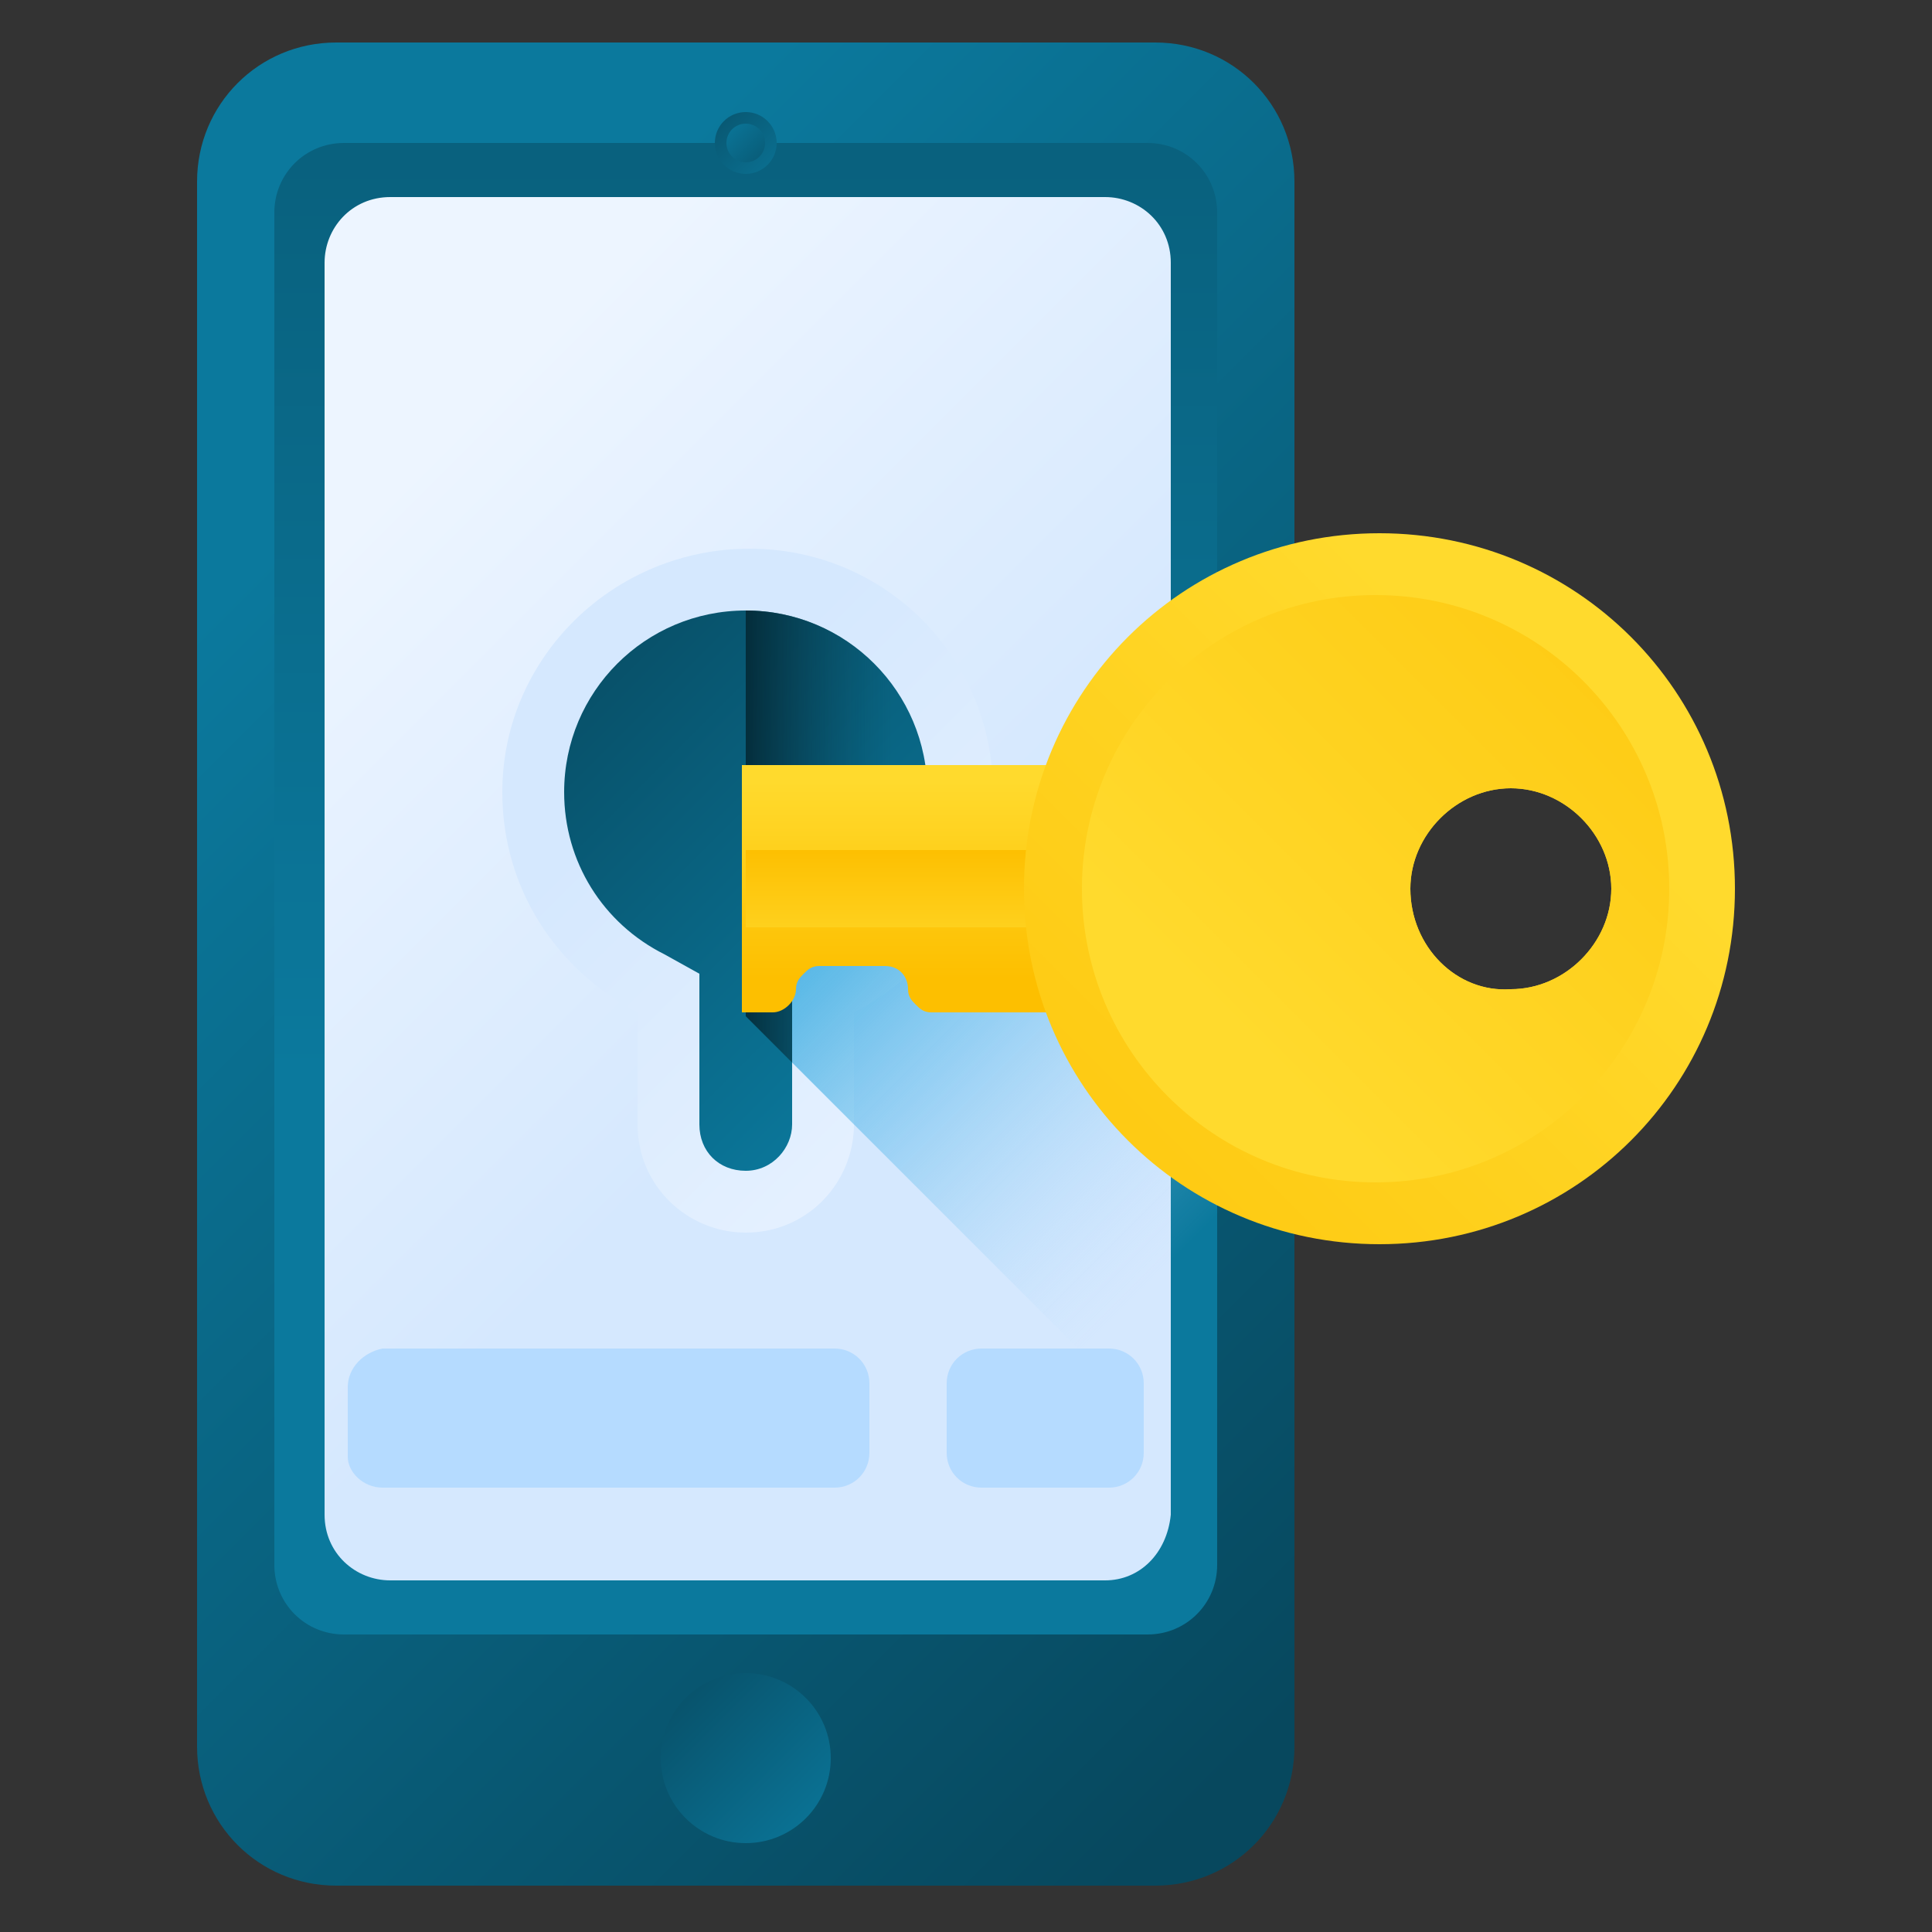 <?xml version="1.0" encoding="utf-8"?>
<!-- Generator: Adobe Illustrator 25.4.1, SVG Export Plug-In . SVG Version: 6.00 Build 0)  -->
<svg version="1.1" id="Capa_1" xmlns="http://www.w3.org/2000/svg" xmlns:xlink="http://www.w3.org/1999/xlink" x="0px" y="0px"
	 width="50px" height="50px" viewBox="0 0 50 50" style="enable-background:new 0 0 50 50;" xml:space="preserve">
<rect x="0" y="0" width="50" height="50" fill="#333333" stroke="none"/>
<style type="text/css">
	.st0{fill:url(#SVGID_1_);}
	.st1{fill:url(#SVGID_00000044165093427662669760000014103571995961921948_);}
	.st2{fill:url(#SVGID_00000041283190704812021650000006786329126177597623_);}
	.st3{fill:url(#SVGID_00000014598040444741928910000007164038525127763099_);}
	.st4{fill:url(#SVGID_00000038403835582418825830000011801944879266523559_);}
	.st5{fill:url(#SVGID_00000083776503052580905720000018374292794156093824_);}
	.st6{fill:url(#SVGID_00000008846060873402334320000014879496491643900298_);}
	.st7{fill:url(#SVGID_00000061461489364697130170000007051535896505098405_);}
	.st8{fill:url(#SVGID_00000041265645822496468710000009779910737211014826_);}
	.st9{fill:url(#SVGID_00000176722084239447013090000014465145487829888399_);}
	.st10{fill:url(#SVGID_00000119100904654195991470000007280180540534862242_);}
	.st11{fill:url(#SVGID_00000135692036051384218810000003677402612251404701_);}
	.st12{fill:url(#SVGID_00000161623536810923813780000002532887997378355360_);}
	.st13{fill:url(#SVGID_00000044174572301402360250000002644245813160966316_);}
	.st14{fill:#B5DBFF;}
</style>
<g>
	<g>
		<g>
			
				<linearGradient id="SVGID_1_" gradientUnits="userSpaceOnUse" x1="5.902" y1="40.44" x2="34.052" y2="12.29" gradientTransform="matrix(1.004 0 0 -1.004 1.859 54.063)">
				<stop  offset="0" style="stop-color:#0B799D"/>
				<stop  offset="1" style="stop-color:#07485E"/>
			</linearGradient>
			<path class="st0" d="M29.9,48.8H8.7c-2,0-3.6-1.6-3.6-3.6V4.7c0-2,1.6-3.6,3.6-3.6h21.2c2,0,3.6,1.6,3.6,3.6v40.5
				C33.5,47.2,31.9,48.8,29.9,48.8z"/>
			
				<linearGradient id="SVGID_00000126295571999308143570000002694341591946903459_" gradientUnits="userSpaceOnUse" x1="17.393" y1="26.188" x2="17.393" y2="74.261" gradientTransform="matrix(1.004 0 0 -1.004 1.859 54.063)">
				<stop  offset="0" style="stop-color:#0B799D"/>
				<stop  offset="1" style="stop-color:#07485E"/>
			</linearGradient>
			<path style="fill:url(#SVGID_00000126295571999308143570000002694341591946903459_);" d="M29.7,42.3H8.9c-1,0-1.8-0.8-1.8-1.8
				v-35c0-1,0.8-1.8,1.8-1.8h20.8c1,0,1.8,0.8,1.8,1.8v35C31.5,41.5,30.7,42.3,29.7,42.3z"/>
			<g>
				
					<linearGradient id="SVGID_00000043456837157074947080000001560568418606175672_" gradientUnits="userSpaceOnUse" x1="18.615" y1="48.916" x2="15.833" y2="51.698" gradientTransform="matrix(1.004 0 0 -1.004 1.859 54.063)">
					<stop  offset="0" style="stop-color:#0B799D"/>
					<stop  offset="1" style="stop-color:#07485E"/>
				</linearGradient>
				<circle style="fill:url(#SVGID_00000043456837157074947080000001560568418606175672_);" cx="19.3" cy="3.7" r="0.8"/>
				
					<linearGradient id="SVGID_00000127043380520573574960000000156272535357592993_" gradientUnits="userSpaceOnUse" x1="1673.375" y1="5017.094" x2="1671.628" y2="5018.841" gradientTransform="matrix(-1.004 0 0 1.004 1698.486 -5033.812)">
					<stop  offset="0" style="stop-color:#0B799D"/>
					<stop  offset="1" style="stop-color:#07485E"/>
				</linearGradient>
				<circle style="fill:url(#SVGID_00000127043380520573574960000000156272535357592993_);" cx="19.3" cy="3.7" r="0.5"/>
			</g>
			
				<linearGradient id="SVGID_00000161623803523341060020000015522898353348135563_" gradientUnits="userSpaceOnUse" x1="7.63" y1="40.675" x2="20.057" y2="28.248" gradientTransform="matrix(1.004 0 0 -1.004 1.859 54.063)">
				<stop  offset="0" style="stop-color:#EDF5FF"/>
				<stop  offset="1" style="stop-color:#D5E8FE"/>
			</linearGradient>
			<path style="fill:url(#SVGID_00000161623803523341060020000015522898353348135563_);" d="M28.6,40.9H10.1c-0.9,0-1.7-0.7-1.7-1.7
				V6.8c0-0.9,0.7-1.7,1.7-1.7h18.5c0.9,0,1.7,0.7,1.7,1.7v32.4C30.2,40.2,29.5,40.9,28.6,40.9z"/>
			
				<linearGradient id="SVGID_00000060734728541317953410000009179636562220701056_" gradientUnits="userSpaceOnUse" x1="19.8" y1="6.159" x2="14.655" y2="11.305" gradientTransform="matrix(1.004 0 0 -1.004 1.859 54.063)">
				<stop  offset="0" style="stop-color:#0B799D"/>
				<stop  offset="1" style="stop-color:#07485E"/>
			</linearGradient>
			<circle style="fill:url(#SVGID_00000060734728541317953410000009179636562220701056_);" cx="19.3" cy="45.5" r="2.2"/>
		</g>
		
			<linearGradient id="SVGID_00000005249240989202410950000018272481615238783891_" gradientUnits="userSpaceOnUse" x1="26.951" y1="22.075" x2="14.97" y2="34.056" gradientTransform="matrix(1.004 0 0 -1.004 1.859 54.063)">
			<stop  offset="0" style="stop-color:#EDF5FF"/>
			<stop  offset="1" style="stop-color:#D5E8FE"/>
		</linearGradient>
		<path style="fill:url(#SVGID_00000005249240989202410950000018272481615238783891_);" d="M25.7,20.5c0-3.5-2.8-6.3-6.3-6.3
			S13,17,13,20.5c0,2.5,1.4,4.6,3.5,5.7v2.9c0,1.6,1.3,2.8,2.8,2.8c1.6,0,2.8-1.3,2.8-2.8v-2.9C24.2,25.1,25.7,23,25.7,20.5z"/>
		
			<linearGradient id="SVGID_00000016795416284899086990000010994142427971554946_" gradientUnits="userSpaceOnUse" x1="31.075" y1="24.076" x2="21.744" y2="33.406" gradientTransform="matrix(1.004 0 0 -1.004 1.859 54.063)">
			<stop  offset="0" style="stop-color:#B5DBFF;stop-opacity:0"/>
			<stop  offset="0.243" style="stop-color:#93CEF6;stop-opacity:0.243"/>
			<stop  offset="0.576" style="stop-color:#6ABFEC;stop-opacity:0.576"/>
			<stop  offset="0.84" style="stop-color:#51B5E5;stop-opacity:0.84"/>
			<stop  offset="1" style="stop-color:#48B2E3"/>
		</linearGradient>
		<path style="fill:url(#SVGID_00000016795416284899086990000010994142427971554946_);" d="M33.5,20.3H19.3v6l14.2,14.2V20.3z"/>
		
			<linearGradient id="SVGID_00000155862357313781894090000008473382355785850043_" gradientUnits="userSpaceOnUse" x1="22.395" y1="26.63" x2="10.981" y2="38.044" gradientTransform="matrix(1.004 0 0 -1.004 1.859 54.063)">
			<stop  offset="0" style="stop-color:#0B799D"/>
			<stop  offset="1" style="stop-color:#07485E"/>
		</linearGradient>
		<path style="fill:url(#SVGID_00000155862357313781894090000008473382355785850043_);" d="M19.3,30.3c-0.7,0-1.2-0.5-1.2-1.2v-3.9
			l-0.9-0.5c-1.6-0.8-2.6-2.4-2.6-4.2c0-2.6,2.1-4.7,4.7-4.7s4.7,2.1,4.7,4.7c0,1.8-1,3.4-2.6,4.2l-0.9,0.5v3.9
			C20.5,29.7,20,30.3,19.3,30.3L19.3,30.3z"/>
		
			<linearGradient id="SVGID_00000063628541195024045100000016275434680917856401_" gradientUnits="userSpaceOnUse" x1="21.149" y1="32.325" x2="16.866" y2="32.325" gradientTransform="matrix(1.004 0 0 -1.004 1.859 54.063)">
			<stop  offset="0" style="stop-color:#07485E;stop-opacity:0"/>
			<stop  offset="1" style="stop-color:#03232E"/>
		</linearGradient>
		<path style="fill:url(#SVGID_00000063628541195024045100000016275434680917856401_);" d="M24,20.5c0,1.8-1,3.4-2.6,4.2l-0.9,0.5
			v2.3l-1.2-1.2V15.8C21.9,15.8,24,17.9,24,20.5L24,20.5z"/>
	</g>
	<g>
		
			<linearGradient id="SVGID_00000052797654175345922750000008396056128113817500_" gradientUnits="userSpaceOnUse" x1="22.01" y1="33.706" x2="22.01" y2="28.607" gradientTransform="matrix(1.004 0 0 -1.004 1.859 54.063)">
			<stop  offset="0" style="stop-color:#FFDA2D"/>
			<stop  offset="1" style="stop-color:#FDBF00"/>
		</linearGradient>
		<path style="fill:url(#SVGID_00000052797654175345922750000008396056128113817500_);" d="M28.6,19.8v6.4h-4.5
			c-0.2,0-0.3-0.1-0.4-0.2c-0.1-0.1-0.2-0.2-0.2-0.4c0-0.3-0.2-0.6-0.6-0.6h-1.7c-0.2,0-0.3,0.1-0.4,0.2c-0.1,0.1-0.2,0.2-0.2,0.4
			c0,0.3-0.3,0.6-0.6,0.6h-0.8v-6.4L28.6,19.8z"/>
		
			<linearGradient id="SVGID_00000032642927989450738110000008713425745081351070_" gradientUnits="userSpaceOnUse" x1="22.01" y1="28.79" x2="22.01" y2="32.017" gradientTransform="matrix(1.004 0 0 -1.004 1.859 54.063)">
			<stop  offset="0" style="stop-color:#FFDA2D"/>
			<stop  offset="1" style="stop-color:#FDBF00"/>
		</linearGradient>
		<path style="fill:url(#SVGID_00000032642927989450738110000008713425745081351070_);" d="M19.3,22h9.3v2h-9.3V22z"/>
		
			<linearGradient id="SVGID_00000082366430881830526220000017121633843459273111_" gradientUnits="userSpaceOnUse" x1="538.722" y1="1082.727" x2="557.344" y2="1064.105" gradientTransform="matrix(0 1.004 1.004 0 -1047.195 -521.961)">
			<stop  offset="0" style="stop-color:#FFDA2D"/>
			<stop  offset="1" style="stop-color:#FDBF00"/>
		</linearGradient>
		<path style="fill:url(#SVGID_00000082366430881830526220000017121633843459273111_);" d="M44.9,23c0-5.1-4.1-9.2-9.2-9.2
			s-9.2,4.1-9.2,9.2s4.1,9.2,9.2,9.2S44.9,28.1,44.9,23L44.9,23z M36.5,23c0-1.4,1.2-2.6,2.6-2.6c1.4,0,2.6,1.2,2.6,2.6
			s-1.2,2.6-2.6,2.6C37.7,25.7,36.5,24.5,36.5,23z"/>
		
			<linearGradient id="SVGID_00000173122026411649901430000013930395929772967858_" gradientUnits="userSpaceOnUse" x1="546.513" y1="1074.936" x2="528.891" y2="1092.557" gradientTransform="matrix(0 1.004 1.004 0 -1047.195 -521.961)">
			<stop  offset="0" style="stop-color:#FFDA2D"/>
			<stop  offset="1" style="stop-color:#FDBF00"/>
		</linearGradient>
		<path style="fill:url(#SVGID_00000173122026411649901430000013930395929772967858_);" d="M43.2,23c0-4.2-3.4-7.6-7.6-7.6
			S28,18.8,28,23s3.4,7.6,7.6,7.6S43.2,27.2,43.2,23z M36.5,23c0-1.4,1.2-2.6,2.6-2.6c1.4,0,2.6,1.2,2.6,2.6s-1.2,2.6-2.6,2.6
			C37.7,25.7,36.5,24.5,36.5,23z"/>
	</g>
	<g>
		<path class="st14" d="M25.4,38.5h3.3c0.5,0,0.9-0.4,0.9-0.9v-1.8c0-0.5-0.4-0.9-0.9-0.9h-3.3c-0.5,0-0.9,0.4-0.9,0.9v1.8
			C24.5,38.1,24.9,38.5,25.4,38.5z"/>
		<path class="st14" d="M9.9,38.5h11.7c0.5,0,0.9-0.4,0.9-0.9v-1.8c0-0.5-0.4-0.9-0.9-0.9H9.9C9.4,35,9,35.4,9,35.9v1.8
			C9,38.1,9.4,38.5,9.9,38.5z"/>
	</g>
</g>
</svg>
